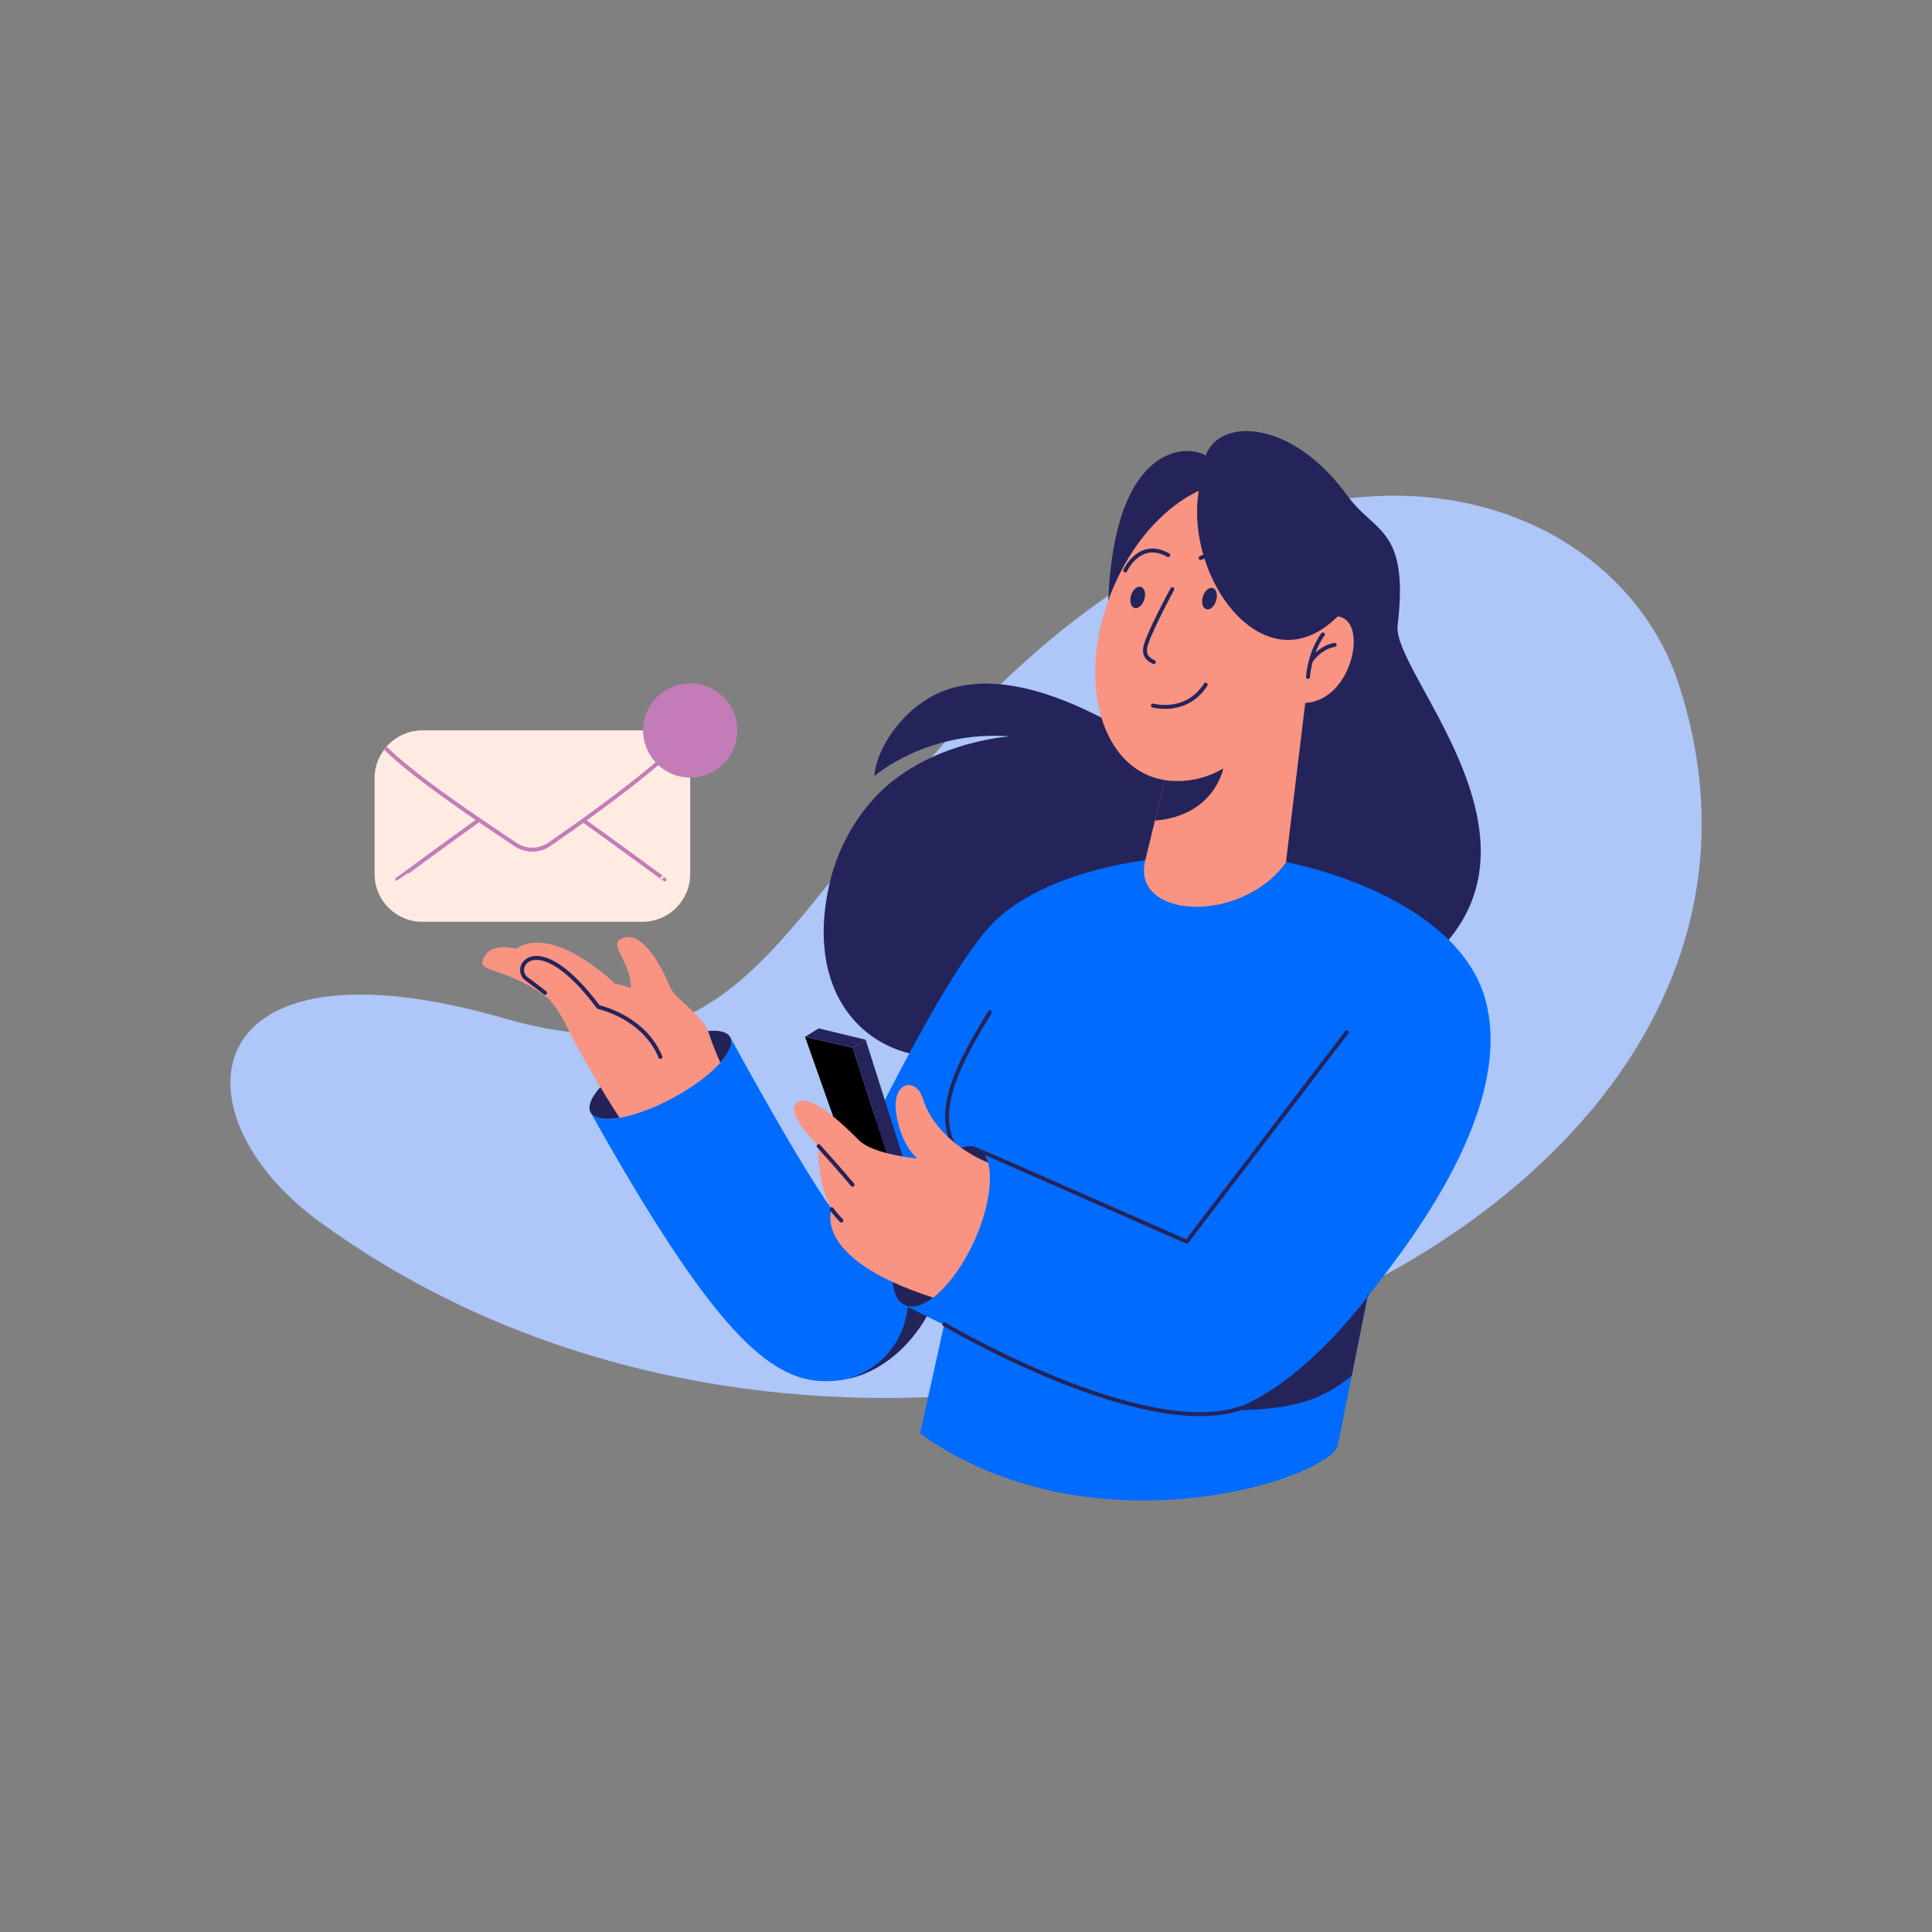 <?xml version="1.0" ?><svg id="图层_1" version="1.1" viewBox="0 0 4000 4000" xml:space="preserve" xmlns="http://www.w3.org/2000/svg" xmlns:xlink="http://www.w3.org/1999/xlink"><rect x="0" y="0" width="4000" height="4000" fill="#808080" stroke="none"/><style>.st1,.st2,.st3,.st4{fill-rule:evenodd;clip-rule:evenodd;fill:#24245b}.st2,.st3,.st4{fill:#232357}.st3,.st4{fill:#f99382}.st4{fill:#006cff}.st11,.st7{fill:none;stroke:#24245b;stroke-width:8.167;stroke-linecap:round;stroke-linejoin:round;stroke-miterlimit:12.5}.st11{fill-rule:evenodd;clip-rule:evenodd;fill:#ffebe2;stroke:#c47cb9}</style><g id="图层3"><path clip-rule="evenodd" d="M1958.6 1533.9c694.3-772.2 1378.2-538.7 1516.1-120.3 385.1 1168.5-1615.6 1987.6-2811.9 1116.9-311-226.4-262.5-607.8 382.2-421.9 467.6 134.9 555-175.9 913.6-574.7z" fill="#aec6f8" fill-rule="evenodd"/><path class="st1" d="M2496.3 943.3c-34.1-22.9-188.1-31.1-201.8 299.8v249.6c-44.1-21.3-197.6-107.1-328.2-66.7-88.7 27.4-152 119.8-156 180.7 0 0 108.3-95.3 280.8-82.1 0 0-187.1 11.2-293.6 142.3-36.3 44.7-65.7 98.4-80.6 164.8-84.2 376 315 469.1 470.8 209.3 0 0 576.9 150 794.9-76.5 233.6-242.8-100.5-573.7-89-669.3 24.3-202.7-47.6-191-103.5-268.3-116.4-161-266.7-161.9-293.8-83.6z"/><path class="st2" d="M1512 2147.5c14.2 26.4-39.1 82.7-118.9 125.7-79.8 42.9-156.2 56.4-170.4 29.9s39.1-82.8 118.9-125.7c79.8-42.9 156.2-56.3 170.4-29.9z"/><path class="st3" d="M1491.5 2200.1s-12.4-25.6-24.6-62.8c-12.2-37.2-68.3-65.8-80.8-96.3-16.7-40.7-59.4-121.1-101.8-96.5-23.3 13.5 23.6 50 21.9 101.7 0 0-17-7.7-32.6-9.5 0 0-127.3-124.5-205.1-72.3 0 0-59.2-17.6-69.8 26.9-5.1 21.3 58.7 15.3 137.8 76.9 0 0 21.2 23.1 39.6 62.2 14.8 31.4 72.8 133.8 108.2 186.1 0 .2 138.7 26.3 207.2-116.4z"/><path class="st4" d="M1512.1 2147.7c9.7 17.9 138.7 255.3 209.8 355.7 0 0 203.8-443.7 322.3-580 124.6-143.4 446.5-175.2 618.4-138.8 171.9 36.3 369.4 129.2 412.4 283.9 66.9 240.7-190.4 545.5-243.7 616.5l-61.8 309.1c-29.3 72-513.2 225.2-864.7-26.2l50.1-226-36-17.1s-69.7 137.9-213.4 134.8c-112.9-2.5-229.5-104.1-482.7-556.4 14.3 26.4 90.6 13 170.4-30 79.5-42.8 132.7-99 118.9-125.5z"/><defs><path d="M1512.1 2147.7c9.7 17.9 138.7 255.3 209.8 355.7 0 0 203.8-443.7 322.3-580 124.6-143.4 446.5-175.2 618.4-138.8 171.9 36.3 369.4 129.2 412.4 283.9 66.9 240.7-190.4 545.5-243.7 616.5l-61.8 309.1c-29.3 72-513.2 225.2-864.7-26.2l50.1-226-36-17.1s-69.7 137.9-213.4 134.8c-112.9-2.5-229.5-104.1-482.7-556.4 14.3 26.4 90.6 13 170.4-30 79.5-42.8 132.7-99 118.9-125.5z" id="SVGID_1_"/></defs><clipPath id="SVGID_2_"><use overflow="visible" xlink:href="#SVGID_1_"/></clipPath><g clip-path="url(#SVGID_2_)"><path class="st1" d="M2546.4 2919.9c175.8-.9 238.5-36.3 347.3-175l-62.5-65.3-278.4 184.1s-80.2 56.6-6.4 56.2zM1757 2854.5c76-25.5 115.1-82.4 122.5-149.2 0 0 95.5 47.4 75.6-27.2l-6.7 60.6-75.3 167.4s-173.2-32.5-116.1-51.6z"/></g><path class="st4" d="M1511.8 2147.3l-.4-.6.4.6z"/><defs><path d="M1511.8 2147.3l-.4-.6.1-.1.3.7z" id="SVGID_3_"/></defs><clipPath id="SVGID_4_"><use overflow="visible" xlink:href="#SVGID_3_"/></clipPath><g clip-path="url(#SVGID_4_)"><path class="st1" d="M2536.2 2917.1c70.6 21.3 207.3 18.6 357.6-115l-62.5-122.6-278.4 184.1c-.1.1-87.4 32.2-16.7 53.5zM1757 2854.5c76-25.5 115.1-82.4 122.5-149.2 0 0 95.5 47.4 75.6-27.2l-6.7 60.6-75.3 167.4s-173.2-32.5-116.1-51.6z"/></g><path class="st7" d="M2049.6 2095.7c-85.5 137.8-122.4 231.6-51 311.4"/><path class="st3" d="M2411.5 1615.1c-10.5-1.6-20.8-4.4-30.9-8.4-109.8-43.4-145.9-212.9-80.5-378.4 65.4-165.5 207.6-264.7 317.4-221.3 85.5 33.7 126.3 143.9 109.3 269.2h42.6c65.6 7.4 30 175-67 179l-40 330.4c-92.3 128.8-321.4 117.2-291.2-4.5l40.3-166z"/><defs><path d="M2411.5 1615.1c-10.5-1.6-20.8-4.4-30.9-8.4-109.8-43.4-145.9-212.9-80.5-378.4 65.4-165.5 207.6-264.7 317.4-221.3 85.5 33.7 126.3 143.9 109.3 269.2h42.6c65.6 7.4 30 175-67 179l-40 330.4c-92.3 128.8-321.4 117.2-291.2-4.5l40.3-166z" id="SVGID_5_"/></defs><clipPath id="SVGID_6_"><use overflow="visible" xlink:href="#SVGID_5_"/></clipPath><g clip-path="url(#SVGID_6_)"><path class="st1" d="M2411.5 1615.1s60.6 12.5 121.1-24.2c0 0-17.4 97.6-141.4 108.1 0-.1-32-49.2 20.3-83.9z"/></g><path class="st1" d="M2485.7 996.8c-45.1 187.3 129.5 433.9 283.7 279.4l-56.9-318.3-179.9 11.6-46.9 27.3z"/><path clip-rule="evenodd" d="M1429 1611.5c0-54.6-44.4-99-99-99H874.5c-54.7 0-99 44.4-99 99v198c0 54.7 44.4 99 99 99H1330c54.6 0 99-44.4 99-99v-198z" fill="#ffebe2" fill-rule="evenodd"/><defs><path d="M1429 1611.5c0-54.6-44.4-99-99-99H874.5c-54.7 0-99 44.4-99 99v198c0 54.7 44.4 99 99 99H1330c54.6 0 99-44.4 99-99v-198z" id="SVGID_7_"/></defs><clipPath id="SVGID_8_"><use overflow="visible" xlink:href="#SVGID_7_"/></clipPath><g clip-path="url(#SVGID_8_)"><path class="st11" d="M1375.9 1820.6c.2.9-136-100.8-241.7-173.6-21.2-14.5-49-14.5-70.2 0-105.5 72.5-241.1 173.8-241.4 173.6"/><path class="st11" d="M772 1494.1c-36.3 31.8 175.2 174.4 295.5 254.5 21.1 14.1 48.6 14 69.6-.3 117.6-80.8 315.3-227.3 295.3-254.2"/></g><path class="st2" d="M2023.2 2375.9c37.7 17.3 34.7 104.4-6.5 194.5-41.3 90.1-105.3 149.2-143 131.9-37.7-17.3-34.7-104.4 6.5-194.5 41.2-90 105.3-149.2 143-131.9z"/><path clip-rule="evenodd" d="M1751.9 2387.8l-85.1-241.1 98.4 22.3 81.9 252.1-95.2-33.3z" fill-rule="evenodd"/><path class="st1" d="M1765.2 2168.9l27.1-16.2 80.7 254.4-25.9 13.9-81.9-252.1z"/><path class="st1" d="M1666.8 2146.6l28.2-17.4 97.4 23.5-27.1 16.2-98.5-22.3z"/><path class="st3" d="M2045.8 2407.1s-105.8-39.1-135.6-133.9c-13-41.1-60.3-36.3-55.6 24.2 1.6 21.1 12.1 71.7 44.4 101.1 0 0-91.4-8.2-120.8-37.9-58.2-58.7-110.8-98.3-130.4-74.9-19.7 23.6 47.2 87.2 47.2 87.2s-5.9 71.5 26.9 130.5c0 0-43.6 101.6 210.1 183.1 0 0 209.9-55.5 113.8-279.4z"/><path class="st4" d="M2831.2 2684.9s-138 188.7-284.8 235c-164.2 51.8-673.3-217.9-673.3-217.9l.5.3c37.7 17.3 101.7-41.9 143-131.9 41.3-90.1 44.2-177.2 6.5-194.5l433.9 188.8 340.6-455.7"/><g><defs><path d="M2831.2 2684.9s-138 188.7-284.8 235c-164.2 51.8-673.3-217.9-673.3-217.9l.5.3c37.7 17.3 101.7-41.9 143-131.9 41.3-90.1 44.2-177.2 6.5-194.5l433.9 188.8 340.6-455.7" id="SVGID_9_"/></defs><clipPath id="SVGID_10_"><use overflow="visible" xlink:href="#SVGID_9_"/></clipPath><g clip-path="url(#SVGID_10_)"><path class="st7" d="M2023 2379.7l434 191.1 331.3-433.5"/></g></g><g><path class="st7" d="M2569.7 2915.2c-203 70.1-614.8-173.3-614.8-173.3M1128.5 2055.8s-13.5-11-38.2-29c-33-24 22.5-110.6 148.7 58.2 0 0 93.8 19.7 128.3 103.3M1765.2 2453c-28.3-33.3-50.8-58.7-70.3-80.1M1721.9 2503.4s9.1 12.4 20.1 23.7M2427.2 1219.8s-53.6 98.2-56.4 122.8c-1.8 15.6 6.4 22.6 18 28.2M2387 1460.8s69.1 19.3 109.2-43.3M2329.8 1181s29.5-65.1 88.9-31.7M2485.7 1155.3s44.2-25.6 100.9 25.7M2738.9 1313.5s-25.7 32.3-30.9 88.1M2713.9 1368.5s18.2-28.1 49.4-33.4"/></g><circle clip-rule="evenodd" cx="1429" cy="1512.4" fill="#c47cb9" fill-rule="evenodd" r="97.5"/><g><path class="st1" d="M2359.7 1214.6c8.1.1 12.8 10.2 10.5 22.5-2.3 12.3-10.8 22.2-18.9 22-8.1-.1-12.8-10.2-10.5-22.6 2.3-12.2 10.7-22.1 18.9-21.9zM2508.4 1217.1c8.1.1 12.8 10.2 10.5 22.6-2.3 12.3-10.8 22.2-18.9 22-8.1-.1-12.8-10.2-10.5-22.6 2.3-12.3 10.8-22.2 18.9-22z"/></g></g></svg>